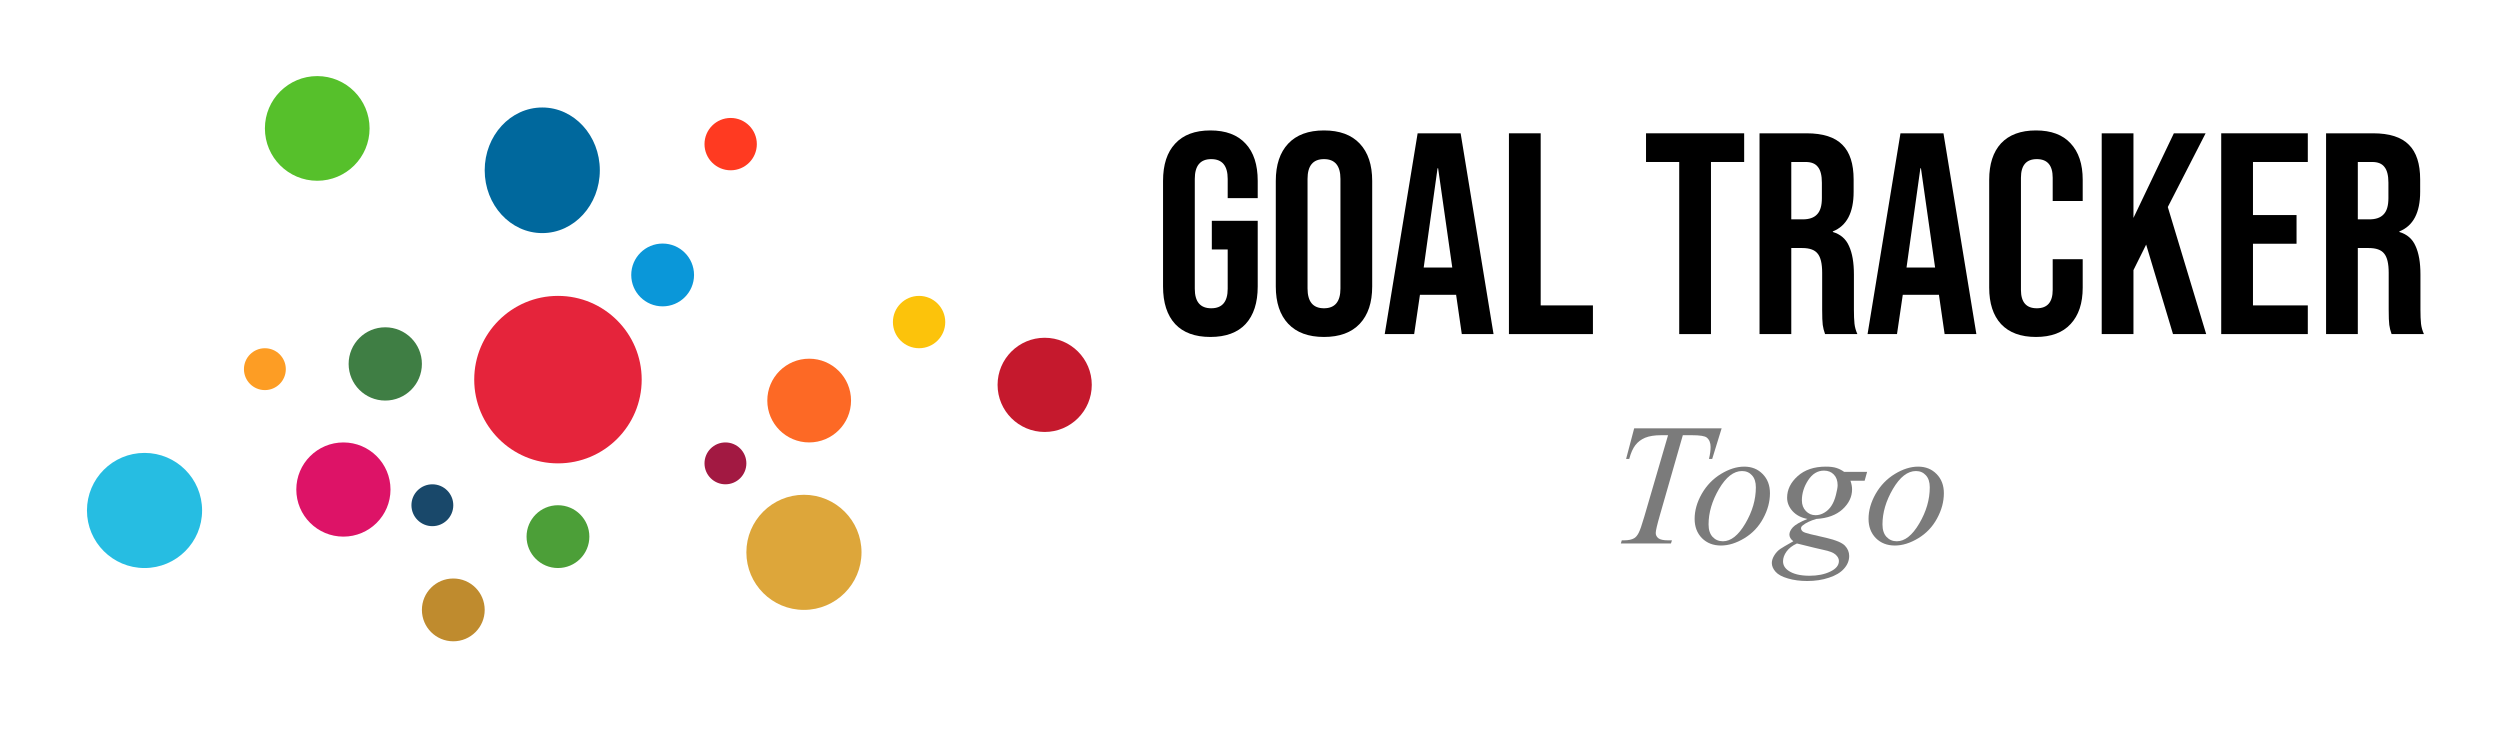 <svg width="230" height="68" viewBox="0 0 230 68" fill="none" xmlns="http://www.w3.org/2000/svg">
<path d="M111.355 31C109.939 31 108.859 30.604 108.115 29.812C107.372 29.003 107 27.851 107 26.356V16.644C107 15.149 107.372 14.006 108.115 13.214C108.859 12.405 109.939 12 111.355 12C112.771 12 113.851 12.405 114.594 13.214C115.338 14.006 115.71 15.149 115.71 16.644V18.228H112.948V16.46C112.948 15.246 112.444 14.639 111.434 14.639C110.425 14.639 109.921 15.246 109.921 16.46V26.567C109.921 27.763 110.425 28.361 111.434 28.361C112.444 28.361 112.948 27.763 112.948 26.567V22.951H111.488V20.312H115.71V26.356C115.71 27.851 115.338 29.003 114.594 29.812C113.851 30.604 112.771 31 111.355 31Z" fill="black"/>
<path d="M121.807 31C120.373 31 119.276 30.595 118.514 29.786C117.753 28.977 117.373 27.833 117.373 26.356V16.644C117.373 15.167 117.753 14.023 118.514 13.214C119.276 12.405 120.373 12 121.807 12C123.241 12 124.339 12.405 125.1 13.214C125.861 14.023 126.242 15.167 126.242 16.644V26.356C126.242 27.833 125.861 28.977 125.1 29.786C124.339 30.595 123.241 31 121.807 31ZM121.807 28.361C122.816 28.361 123.321 27.754 123.321 26.54V16.46C123.321 15.246 122.816 14.639 121.807 14.639C120.798 14.639 120.294 15.246 120.294 16.46V26.54C120.294 27.754 120.798 28.361 121.807 28.361Z" fill="black"/>
<path d="M130.422 12.264H134.379L137.406 30.736H134.485L133.954 27.068V27.121H130.635L130.103 30.736H127.395L130.422 12.264ZM133.609 24.614L132.307 15.483H132.254L130.98 24.614H133.609Z" fill="black"/>
<path d="M138.822 12.264H141.743V28.097H146.549V30.736H138.822V12.264Z" fill="black"/>
<path d="M154.488 14.903H151.434V12.264H160.463V14.903H157.409V30.736H154.488V14.903Z" fill="black"/>
<path d="M161.877 12.264H166.205C167.71 12.264 168.808 12.616 169.498 13.319C170.188 14.006 170.534 15.07 170.534 16.512V17.647C170.534 19.565 169.896 20.779 168.622 21.289V21.342C169.33 21.553 169.825 21.984 170.109 22.635C170.41 23.286 170.56 24.157 170.56 25.247V28.493C170.56 29.021 170.578 29.452 170.613 29.786C170.649 30.103 170.737 30.419 170.879 30.736H167.905C167.798 30.437 167.728 30.156 167.692 29.892C167.657 29.628 167.639 29.153 167.639 28.467V25.089C167.639 24.244 167.498 23.655 167.214 23.321C166.949 22.987 166.48 22.819 165.807 22.819H164.798V30.736H161.877V12.264ZM165.86 20.181C166.444 20.181 166.878 20.031 167.161 19.732C167.462 19.433 167.613 18.931 167.613 18.228V16.803C167.613 16.134 167.489 15.65 167.241 15.351C167.011 15.052 166.639 14.903 166.126 14.903H164.798V20.181H165.86Z" fill="black"/>
<path d="M174.843 12.264H178.799L181.826 30.736H178.905L178.374 27.068V27.121H175.055L174.524 30.736H171.816L174.843 12.264ZM178.029 24.614L176.728 15.483H176.675L175.4 24.614H178.029Z" fill="black"/>
<path d="M187.308 31C185.909 31 184.838 30.604 184.094 29.812C183.369 29.021 183.006 27.904 183.006 26.461V16.539C183.006 15.096 183.369 13.979 184.094 13.188C184.838 12.396 185.909 12 187.308 12C188.706 12 189.768 12.396 190.494 13.188C191.237 13.979 191.609 15.096 191.609 16.539V18.492H188.848V16.354C188.848 15.211 188.361 14.639 187.387 14.639C186.414 14.639 185.927 15.211 185.927 16.354V26.672C185.927 27.798 186.414 28.361 187.387 28.361C188.361 28.361 188.848 27.798 188.848 26.672V23.849H191.609V26.461C191.609 27.904 191.237 29.021 190.494 29.812C189.768 30.604 188.706 31 187.308 31Z" fill="black"/>
<path d="M193.357 12.264H196.278V20.049L199.995 12.264H202.916L199.438 19.046L202.969 30.736H199.916L197.446 22.503L196.278 24.851V30.736H193.357V12.264Z" fill="black"/>
<path d="M204.352 12.264H212.318V14.903H207.273V19.785H211.282V22.424H207.273V28.097H212.318V30.736H204.352V12.264Z" fill="black"/>
<path d="M213.998 12.264H218.327C219.831 12.264 220.929 12.616 221.619 13.319C222.31 14.006 222.655 15.07 222.655 16.512V17.647C222.655 19.565 222.018 20.779 220.743 21.289V21.342C221.451 21.553 221.947 21.984 222.23 22.635C222.531 23.286 222.681 24.157 222.681 25.247V28.493C222.681 29.021 222.699 29.452 222.734 29.786C222.77 30.103 222.858 30.419 223 30.736H220.026C219.92 30.437 219.849 30.156 219.814 29.892C219.778 29.628 219.76 29.153 219.76 28.467V25.089C219.76 24.244 219.619 23.655 219.336 23.321C219.07 22.987 218.601 22.819 217.928 22.819H216.919V30.736H213.998V12.264ZM217.981 20.181C218.566 20.181 218.999 20.031 219.282 19.732C219.583 19.433 219.734 18.931 219.734 18.228V16.803C219.734 16.134 219.61 15.65 219.362 15.351C219.132 15.052 218.76 14.903 218.247 14.903H216.919V20.181H217.981Z" fill="black"/>
<path d="M51.333 42.63C55.587 42.63 59.036 39.18 59.036 34.926C59.036 30.671 55.587 27.222 51.333 27.222C47.078 27.222 43.629 30.671 43.629 34.926C43.629 39.18 47.078 42.63 51.333 42.63Z" fill="#E5243B"/>
<path d="M29.186 16.63C31.845 16.63 34.001 14.474 34.001 11.815C34.001 9.156 31.845 7 29.186 7C26.527 7 24.371 9.156 24.371 11.815C24.371 14.474 26.527 16.63 29.186 16.63Z" fill="#56C02B"/>
<path d="M31.593 49.37C33.986 49.37 35.926 47.43 35.926 45.037C35.926 42.644 33.986 40.704 31.593 40.704C29.2 40.704 27.26 42.644 27.26 45.037C27.26 47.43 29.2 49.37 31.593 49.37Z" fill="#DD1367"/>
<path d="M84.556 32.037C85.885 32.037 86.963 30.959 86.963 29.63C86.963 28.3 85.885 27.222 84.556 27.222C83.226 27.222 82.148 28.3 82.148 29.63C82.148 30.959 83.226 32.037 84.556 32.037Z" fill="#FCC30B"/>
<path d="M74.444 40.704C76.571 40.704 78.296 38.979 78.296 36.852C78.296 34.724 76.571 33 74.444 33C72.316 33 70.592 34.724 70.592 36.852C70.592 38.979 72.316 40.704 74.444 40.704Z" fill="#FD6925"/>
<path d="M66.74 44.556C67.804 44.556 68.666 43.693 68.666 42.629C68.666 41.566 67.804 40.704 66.74 40.704C65.677 40.704 64.814 41.566 64.814 42.629C64.814 43.693 65.677 44.556 66.74 44.556Z" fill="#A21942"/>
<path d="M73.962 56.111C76.887 56.111 79.259 53.74 79.259 50.815C79.259 47.89 76.887 45.519 73.962 45.519C71.037 45.519 68.666 47.89 68.666 50.815C68.666 53.74 71.037 56.111 73.962 56.111Z" fill="#DDA63A"/>
<path d="M96.111 39.741C98.504 39.741 100.444 37.801 100.444 35.407C100.444 33.014 98.504 31.074 96.111 31.074C93.718 31.074 91.777 33.014 91.777 35.407C91.777 37.801 93.718 39.741 96.111 39.741Z" fill="#C5192D"/>
<path d="M51.332 52.259C52.928 52.259 54.221 50.966 54.221 49.37C54.221 47.775 52.928 46.481 51.332 46.481C49.737 46.481 48.443 47.775 48.443 49.37C48.443 50.966 49.737 52.259 51.332 52.259Z" fill="#4C9F38"/>
<path d="M60.963 28.185C62.558 28.185 63.852 26.892 63.852 25.296C63.852 23.701 62.558 22.407 60.963 22.407C59.367 22.407 58.074 23.701 58.074 25.296C58.074 26.892 59.367 28.185 60.963 28.185Z" fill="#0A97D9"/>
<path d="M49.888 21.445C52.813 21.445 55.184 18.858 55.184 15.667C55.184 12.476 52.813 9.889 49.888 9.889C46.963 9.889 44.592 12.476 44.592 15.667C44.592 18.858 46.963 21.445 49.888 21.445Z" fill="#00689D"/>
<path d="M35.444 36.852C37.306 36.852 38.815 35.343 38.815 33.481C38.815 31.62 37.306 30.111 35.444 30.111C33.583 30.111 32.074 31.62 32.074 33.481C32.074 35.343 33.583 36.852 35.444 36.852Z" fill="#3F7E44"/>
<path d="M41.703 59C43.299 59 44.592 57.707 44.592 56.111C44.592 54.515 43.299 53.222 41.703 53.222C40.108 53.222 38.815 54.515 38.815 56.111C38.815 57.707 40.108 59 41.703 59Z" fill="#BF8B2E"/>
<path d="M24.369 35.889C25.433 35.889 26.295 35.027 26.295 33.963C26.295 32.9 25.433 32.037 24.369 32.037C23.306 32.037 22.443 32.9 22.443 33.963C22.443 35.027 23.306 35.889 24.369 35.889Z" fill="#FD9D24"/>
<path d="M39.778 48.407C40.841 48.407 41.703 47.545 41.703 46.481C41.703 45.418 40.841 44.556 39.778 44.556C38.714 44.556 37.852 45.418 37.852 46.481C37.852 47.545 38.714 48.407 39.778 48.407Z" fill="#19486A"/>
<path d="M13.296 52.259C16.221 52.259 18.593 49.888 18.593 46.963C18.593 44.038 16.221 41.667 13.296 41.667C10.371 41.667 8 44.038 8 46.963C8 49.888 10.371 52.259 13.296 52.259Z" fill="#26BDE2"/>
<path d="M67.222 15.667C68.552 15.667 69.629 14.589 69.629 13.259C69.629 11.93 68.552 10.852 67.222 10.852C65.892 10.852 64.814 11.93 64.814 13.259C64.814 14.589 65.892 15.667 67.222 15.667Z" fill="#FF3A21"/>
<path d="M150.344 39.406H158.391L157.523 42.219H157.227C157.326 41.807 157.375 41.44 157.375 41.117C157.375 40.737 157.258 40.45 157.023 40.258C156.846 40.112 156.391 40.039 155.656 40.039H154.82L152.727 47.336C152.461 48.253 152.328 48.818 152.328 49.031C152.328 49.229 152.411 49.393 152.578 49.523C152.745 49.648 153.039 49.711 153.461 49.711H153.82L153.727 50H149.117L149.203 49.711H149.406C149.812 49.711 150.125 49.646 150.344 49.516C150.495 49.427 150.63 49.268 150.75 49.039C150.875 48.805 151.047 48.312 151.266 47.562L153.461 40.039H152.828C152.219 40.039 151.727 40.117 151.352 40.273C150.982 40.43 150.682 40.656 150.453 40.953C150.224 41.25 150.036 41.672 149.891 42.219H149.602L150.344 39.406Z" fill="#7B7B7B"/>
<path d="M162.836 45.375C162.836 46.156 162.628 46.93 162.211 47.695C161.799 48.461 161.224 49.068 160.484 49.516C159.745 49.964 159.026 50.188 158.328 50.188C157.615 50.188 157.031 49.961 156.578 49.508C156.13 49.05 155.906 48.458 155.906 47.734C155.906 46.969 156.125 46.2 156.562 45.43C157.005 44.659 157.594 44.05 158.328 43.602C159.068 43.154 159.781 42.93 160.469 42.93C161.156 42.93 161.721 43.156 162.164 43.609C162.612 44.062 162.836 44.651 162.836 45.375ZM161.539 44.836C161.539 44.352 161.419 43.982 161.18 43.727C160.945 43.466 160.641 43.336 160.266 43.336C159.5 43.336 158.794 43.885 158.148 44.984C157.508 46.078 157.188 47.167 157.188 48.25C157.188 48.745 157.312 49.128 157.562 49.398C157.812 49.664 158.128 49.797 158.508 49.797C159.242 49.797 159.93 49.253 160.57 48.164C161.216 47.07 161.539 45.961 161.539 44.836Z" fill="#7B7B7B"/>
<path d="M171.773 43.414L171.547 44.227H170.242C170.341 44.508 170.391 44.771 170.391 45.016C170.391 45.703 170.099 46.315 169.516 46.852C168.927 47.388 168.12 47.685 167.094 47.742C166.542 47.909 166.128 48.107 165.852 48.336C165.747 48.419 165.695 48.505 165.695 48.594C165.695 48.698 165.742 48.794 165.836 48.883C165.93 48.966 166.167 49.052 166.547 49.141L168.062 49.492C168.901 49.69 169.456 49.925 169.727 50.195C169.992 50.471 170.125 50.789 170.125 51.148C170.125 51.575 169.966 51.966 169.648 52.32C169.336 52.675 168.875 52.95 168.266 53.148C167.661 53.352 166.992 53.453 166.258 53.453C165.612 53.453 165.023 53.375 164.492 53.219C163.961 53.068 163.581 52.862 163.352 52.602C163.122 52.341 163.008 52.073 163.008 51.797C163.008 51.573 163.083 51.339 163.234 51.094C163.38 50.854 163.565 50.656 163.789 50.5C163.93 50.401 164.328 50.167 164.984 49.797C164.745 49.609 164.625 49.404 164.625 49.18C164.625 48.971 164.729 48.75 164.938 48.516C165.151 48.281 165.599 48.023 166.281 47.742C165.708 47.633 165.253 47.393 164.914 47.023C164.581 46.654 164.414 46.242 164.414 45.789C164.414 45.05 164.737 44.388 165.383 43.805C166.034 43.221 166.898 42.93 167.977 42.93C168.367 42.93 168.688 42.969 168.938 43.047C169.188 43.125 169.43 43.247 169.664 43.414H171.773ZM169.062 44.641C169.062 44.224 168.945 43.896 168.711 43.656C168.482 43.417 168.18 43.297 167.805 43.297C167.216 43.297 166.729 43.594 166.344 44.188C165.964 44.776 165.773 45.391 165.773 46.031C165.773 46.432 165.896 46.76 166.141 47.016C166.385 47.271 166.682 47.398 167.031 47.398C167.307 47.398 167.573 47.323 167.828 47.172C168.089 47.021 168.307 46.812 168.484 46.547C168.661 46.281 168.802 45.943 168.906 45.531C169.01 45.12 169.062 44.823 169.062 44.641ZM165.32 50C164.898 50.193 164.578 50.44 164.359 50.742C164.146 51.044 164.039 51.341 164.039 51.633C164.039 51.977 164.195 52.26 164.508 52.484C164.956 52.807 165.612 52.969 166.477 52.969C167.221 52.969 167.857 52.841 168.383 52.586C168.914 52.336 169.18 52.01 169.18 51.609C169.18 51.406 169.081 51.214 168.883 51.031C168.69 50.849 168.312 50.7 167.75 50.586C167.443 50.523 166.633 50.328 165.32 50Z" fill="#7B7B7B"/>
<path d="M178.836 45.375C178.836 46.156 178.628 46.93 178.211 47.695C177.799 48.461 177.224 49.068 176.484 49.516C175.745 49.964 175.026 50.188 174.328 50.188C173.615 50.188 173.031 49.961 172.578 49.508C172.13 49.05 171.906 48.458 171.906 47.734C171.906 46.969 172.125 46.2 172.562 45.43C173.005 44.659 173.594 44.05 174.328 43.602C175.068 43.154 175.781 42.93 176.469 42.93C177.156 42.93 177.721 43.156 178.164 43.609C178.612 44.062 178.836 44.651 178.836 45.375ZM177.539 44.836C177.539 44.352 177.419 43.982 177.18 43.727C176.945 43.466 176.641 43.336 176.266 43.336C175.5 43.336 174.794 43.885 174.148 44.984C173.508 46.078 173.188 47.167 173.188 48.25C173.188 48.745 173.312 49.128 173.562 49.398C173.812 49.664 174.128 49.797 174.508 49.797C175.242 49.797 175.93 49.253 176.57 48.164C177.216 47.07 177.539 45.961 177.539 44.836Z" fill="#7B7B7B"/>
</svg>
